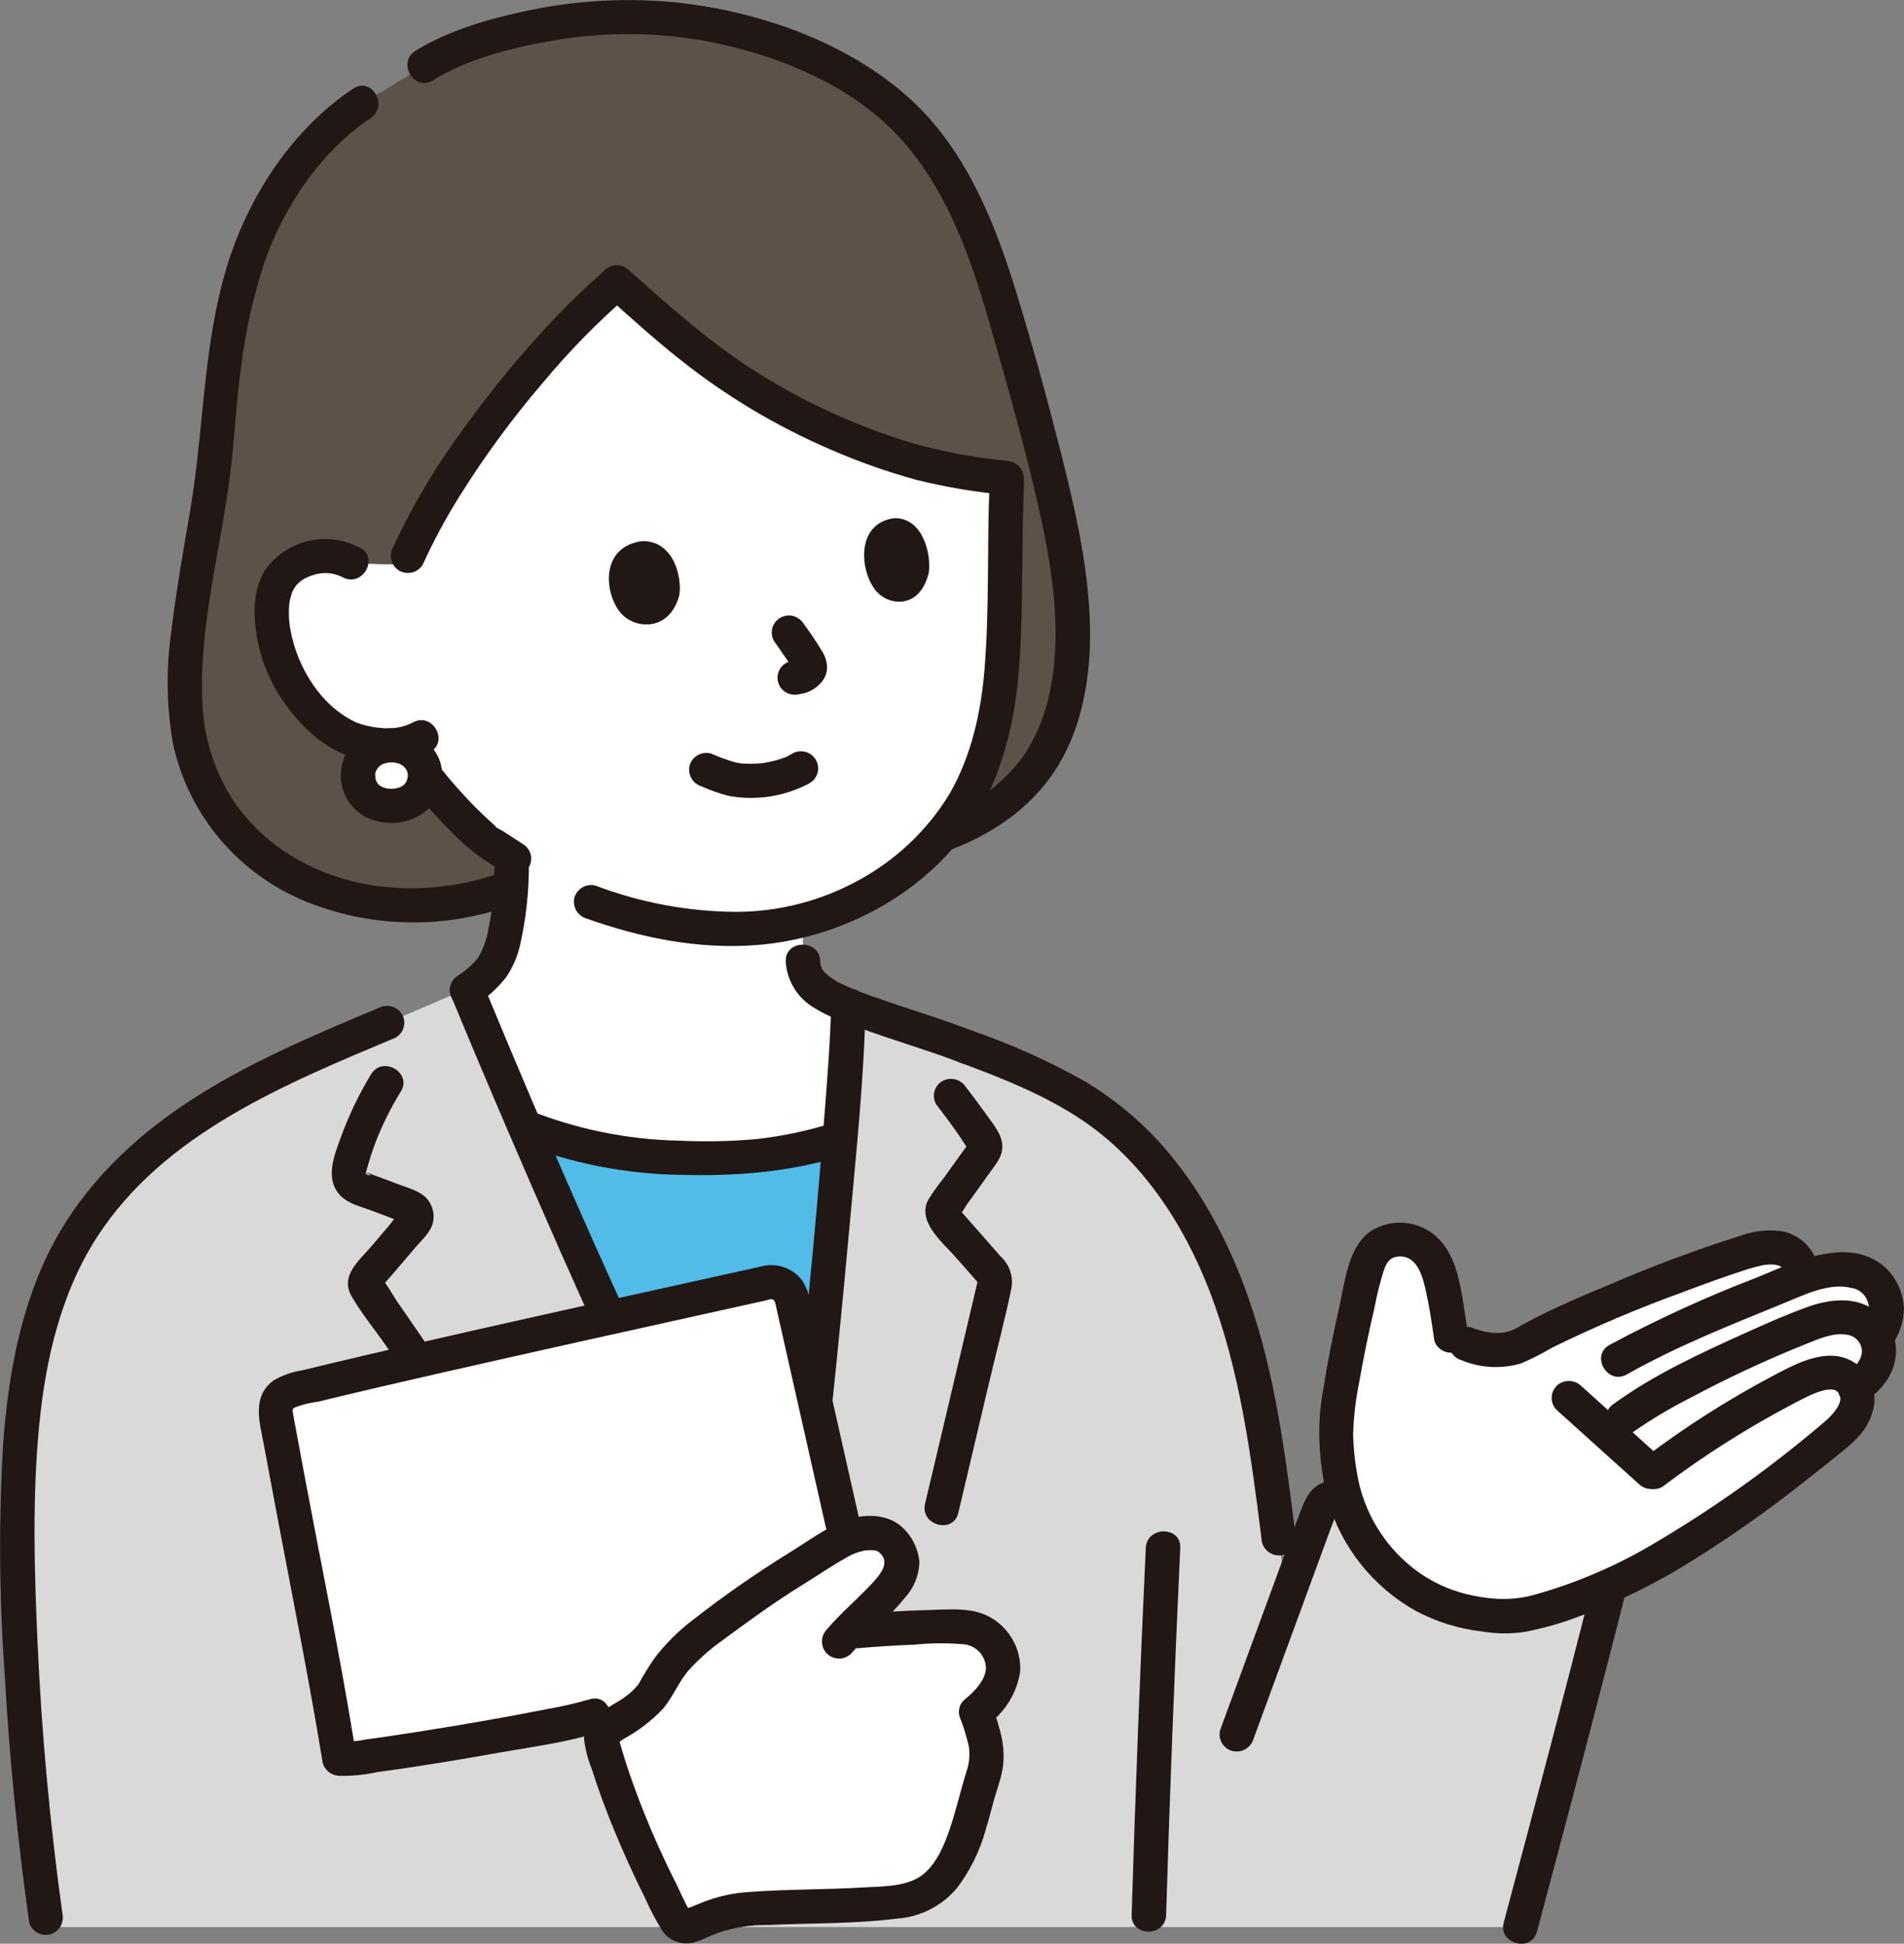 <svg width="95" height="97" viewBox="0 0 95 97" fill="none" xmlns="http://www.w3.org/2000/svg">
<rect x="0" y="0" width="95" height="97" fill="#808080" stroke="none"/>
<g clip-path="url(#clip0_26422_24326)">
<path d="M24.934 44.476C20.137 46.074 14.36 45.015 11.227 40.85C8.479 37.196 9.153 33.035 9.786 28.835C10.112 26.675 10.592 24.573 10.765 22.283C11.019 18.918 11.499 14.713 12.781 11.798C13.742 9.618 15.783 6.229 19.078 4.568L21.166 3.273L21.619 2.99C24.434 1.682 27.49 0.962 30.598 0.875C36.835 0.605 42.119 3.21 44.69 5.438C47.573 8.229 48.838 11.086 50.377 16.512C51.252 19.624 52.151 22.732 52.823 25.895C53.494 29.052 53.916 32.434 52.999 35.59C52.101 38.684 49.956 40.614 46.966 41.675L24.934 44.476Z" fill="#5C5249"/>
<path d="M13.742 29.343C13.897 28.907 14.31 28.133 15.595 27.823C16.248 27.658 16.941 27.747 17.531 28.072C17.809 28.112 18.09 28.133 18.372 28.134C18.826 28.146 19.494 28.19 20.172 28.151L20.351 27.744C22.551 22.8 27.538 16.826 30.792 14.102C32.385 15.59 34.059 16.991 35.808 18.296C37.516 19.511 39.339 20.558 41.251 21.422C42.672 22.066 44.139 22.606 45.64 23.038C47.15 23.442 48.693 23.714 50.251 23.851C50.12 26.558 50.123 29.265 50.068 31.753C50.011 34.355 49.622 36.833 48.674 38.959C48.125 40.222 47.336 41.367 46.349 42.334C44.624 44.081 42.451 45.328 40.064 45.943V47.967C40.044 49.15 41.322 49.815 42.33 50.158C42.302 51.496 42.141 53.915 41.905 56.827C39.364 57.632 36.692 57.955 34.03 57.78C31.339 57.764 28.676 57.239 26.183 56.235C25.149 53.828 24.179 51.521 23.309 49.411C23.958 49.029 24.485 48.473 24.828 47.806C25.071 47.198 25.237 46.562 25.323 45.913C25.444 45.084 25.513 44.249 25.53 43.412V42.918L24.254 41.953C23.265 41.094 22.355 40.149 21.535 39.13C21.535 39.13 20.734 38.112 20.381 37.522C20.381 37.522 20.289 37.367 20.143 37.126C19.212 37.279 18.256 37.169 17.385 36.809C16.167 36.176 15.167 35.197 14.513 33.998C13.757 32.774 13.28 30.648 13.742 29.343Z" fill="white"/>
<path d="M59.158 60.134C58.168 58.541 56.922 57.119 55.468 55.926C53.353 54.219 50.751 53.176 48.209 52.235C46.673 51.632 43.766 50.785 42.327 50.155C42.224 55.173 40.245 75.377 39.461 79.826H37.259C32.56 71.036 27.008 58.384 23.273 49.332C16.066 52.623 7.238 55.084 3.328 62.629C0.966 67.188 0.787 73.231 0.894 78.422C1.018 84.361 1.503 90.288 2.346 96.169H75.859C77.026 90.352 78.528 84.607 80.358 78.961L66.981 74.861C66.87 74.791 66.742 74.751 66.611 74.743C66.48 74.736 66.349 74.761 66.231 74.818C66.112 74.875 66.01 74.96 65.935 75.067C65.859 75.174 65.812 75.297 65.798 75.427L64.196 79.791C63.531 75.013 63.157 70.1 61.639 65.486C61.035 63.608 60.202 61.811 59.158 60.134Z" fill="#D9D9D9"/>
<path d="M40.923 47.965C40.923 48.078 40.947 48.19 40.994 48.294C41.04 48.397 41.107 48.49 41.191 48.567C41.43 48.791 41.705 48.974 42.005 49.11C42.61 49.389 43.233 49.633 43.868 49.839C45.385 50.379 46.937 50.828 48.438 51.413C48.654 51.479 48.837 51.624 48.949 51.819C49.06 52.014 49.093 52.244 49.039 52.462C48.977 52.679 48.831 52.863 48.633 52.975C48.435 53.086 48.201 53.116 47.981 53.057C46.309 52.406 44.577 51.925 42.896 51.296C42.711 51.226 42.527 51.155 42.343 51.08C42.116 50.988 42.005 50.942 41.867 50.893C41.448 50.75 41.048 50.559 40.673 50.325C40.248 50.087 39.889 49.745 39.633 49.333C39.376 48.92 39.228 48.45 39.204 47.966C39.186 46.868 40.906 46.868 40.924 47.966L40.923 47.965Z" fill="#211715"/>
<path d="M39.729 78.058C40.358 73.445 41.342 63.745 41.903 56.828L41.817 56.855C39.302 57.641 36.661 57.954 34.029 57.778C31.338 57.763 28.674 57.237 26.181 56.23C29.578 64.13 33.669 73.108 37.261 79.828H39.463C39.541 79.383 39.631 78.784 39.729 78.058Z" fill="#50BCE7"/>
<path d="M24.202 49.342C27.52 57.37 31.01 65.338 34.823 73.147C35.849 75.247 36.901 77.334 38.003 79.395L37.261 78.973H39.463L38.634 79.599C38.734 79.025 38.815 78.449 38.894 77.873C38.911 77.75 38.873 78.031 38.89 77.908C38.896 77.864 38.902 77.82 38.908 77.776C38.919 77.686 38.932 77.596 38.944 77.506C38.97 77.303 38.996 77.101 39.022 76.899C39.078 76.454 39.133 76.009 39.186 75.564C39.441 73.442 39.67 71.317 39.891 69.191C40.37 64.567 40.811 59.937 41.164 55.301C41.295 53.589 41.432 51.872 41.469 50.155C41.492 49.059 43.212 49.053 43.189 50.155C43.11 53.821 42.723 57.494 42.392 61.144C41.973 65.772 41.515 70.398 40.971 75.013C40.773 76.694 40.584 78.384 40.29 80.052C40.24 80.231 40.132 80.39 39.982 80.503C39.833 80.616 39.651 80.677 39.463 80.679H37.261C37.11 80.679 36.963 80.64 36.832 80.566C36.702 80.492 36.593 80.385 36.518 80.256C32.36 72.469 28.753 64.385 25.276 56.281C24.351 54.126 23.44 51.964 22.544 49.796C22.484 49.578 22.514 49.345 22.626 49.149C22.739 48.953 22.925 48.808 23.144 48.747C23.364 48.692 23.596 48.724 23.793 48.835C23.99 48.946 24.137 49.127 24.202 49.343V49.342Z" fill="#211715"/>
<path d="M48.196 54.255C48.532 54.687 48.861 55.126 49.178 55.574C49.512 56.048 49.989 56.576 50.012 57.181C50.031 57.68 49.731 58.04 49.456 58.421C49.177 58.808 48.899 59.195 48.621 59.584C48.492 59.764 48.362 59.943 48.233 60.122C48.174 60.204 47.986 60.568 47.892 60.588L47.862 60.63C47.886 60.56 47.888 60.485 47.869 60.414C47.85 60.343 47.81 60.279 47.754 60.23C47.754 60.23 47.772 60.252 47.775 60.253C47.816 60.275 47.858 60.348 47.889 60.383L48.892 61.524L49.929 62.705C50.149 62.905 50.313 63.158 50.406 63.439C50.498 63.72 50.517 64.02 50.46 64.311C50.133 65.89 49.715 67.456 49.344 69.026C48.834 71.185 48.323 73.344 47.814 75.503C47.563 76.571 45.903 76.119 46.155 75.05C46.983 71.545 47.811 68.041 48.64 64.538L48.74 64.117C48.862 63.601 48.698 64.103 48.928 64.155C48.87 64.142 48.749 63.951 48.713 63.911L47.704 62.762C47.05 62.017 45.731 60.968 46.318 59.87C46.553 59.49 46.813 59.125 47.095 58.779C47.387 58.373 47.679 57.967 47.97 57.56C48.03 57.478 48.089 57.396 48.149 57.315L48.249 57.177C48.347 57.005 48.375 57.074 48.333 57.384C48.322 57.389 47.929 56.775 47.881 56.705C47.508 56.163 47.115 55.635 46.711 55.115C46.597 54.919 46.566 54.687 46.623 54.469C46.681 54.251 46.823 54.064 47.019 53.949C47.218 53.84 47.45 53.812 47.669 53.868C47.888 53.925 48.077 54.064 48.196 54.255Z" fill="#211715"/>
<path d="M19.999 54.469C19.507 55.266 19.09 56.104 18.75 56.975C18.586 57.407 18.441 57.845 18.321 58.289C18.288 58.383 18.262 58.48 18.245 58.578C18.245 58.576 18.814 58.843 18.225 58.471C18.337 58.528 18.453 58.576 18.572 58.614C19.009 58.775 19.446 58.935 19.88 59.102C20.333 59.276 20.917 59.422 21.262 59.777C21.419 59.942 21.532 60.144 21.59 60.363C21.648 60.582 21.65 60.812 21.596 61.033C21.471 61.509 21.07 61.854 20.756 62.217C20.461 62.56 20.171 62.907 19.877 63.25C19.725 63.429 19.571 63.606 19.417 63.783C19.351 63.858 19.285 63.934 19.218 64.009L19.12 64.118C18.965 64.334 18.935 64.239 19.029 63.832C19.144 63.82 19.7 64.786 19.79 64.915C20.086 65.339 20.38 65.765 20.672 66.192C21.767 67.79 22.841 69.404 23.917 71.016C25.177 72.904 26.443 74.789 27.74 76.653C27.853 76.849 27.884 77.081 27.826 77.299C27.769 77.517 27.627 77.704 27.432 77.82C27.234 77.929 27 77.958 26.781 77.901C26.562 77.844 26.373 77.706 26.255 77.514C23.897 74.125 21.654 70.661 19.325 67.253C18.745 66.405 18.057 65.581 17.544 64.693C16.958 63.678 17.897 62.935 18.506 62.225C18.818 61.861 19.126 61.494 19.438 61.131C19.516 61.039 19.828 60.571 19.944 60.549L19.958 60.535C20.058 60.434 20.062 60.553 19.972 60.893C20.136 61.017 20.155 61.048 20.03 60.987C19.955 60.956 19.88 60.926 19.805 60.896C19.346 60.713 18.882 60.541 18.418 60.371C17.935 60.193 17.379 60.061 17.005 59.686C16.181 58.859 16.673 57.672 17.012 56.741C17.409 55.65 17.913 54.601 18.517 53.608C19.088 52.669 20.575 53.525 20.002 54.468L19.999 54.469Z" fill="#211715"/>
<path d="M42.039 57.677C39.361 58.512 36.653 58.706 33.864 58.628C31.157 58.579 28.48 58.047 25.963 57.058C25.747 56.992 25.564 56.847 25.453 56.652C25.341 56.457 25.309 56.227 25.362 56.01C25.424 55.792 25.57 55.608 25.768 55.497C25.966 55.385 26.2 55.356 26.42 55.414C28.79 56.358 31.311 56.869 33.864 56.923C35.151 56.984 36.441 56.959 37.725 56.848C39.035 56.703 40.327 56.429 41.582 56.031C42.64 55.702 43.093 57.346 42.039 57.676V57.677Z" fill="#211715"/>
<path d="M33.891 29.716C34.045 28.857 33.64 26.975 32.041 27.006C29.954 27.273 30.128 29.587 30.966 30.583C31.652 31.398 33.389 31.56 33.891 29.716Z" fill="#211715"/>
<path d="M46.34 28.589C46.474 27.729 46.089 25.839 44.623 25.858C42.712 26.109 42.89 28.43 43.666 29.435C44.3 30.258 45.895 30.433 46.34 28.589Z" fill="#211715"/>
<path d="M40.108 31.138C40.417 31.564 40.717 31.998 40.987 32.449C41.107 32.629 41.192 32.828 41.238 33.039C41.282 33.239 41.274 33.446 41.216 33.642C41.147 33.84 41.031 34.019 40.878 34.163C40.684 34.352 40.449 34.494 40.189 34.577C40.09 34.61 39.985 34.619 39.883 34.643C39.659 34.699 39.422 34.669 39.221 34.557C39.074 34.473 38.957 34.347 38.882 34.197C38.807 34.046 38.779 33.877 38.801 33.71C38.823 33.544 38.894 33.388 39.005 33.261C39.116 33.135 39.263 33.043 39.426 32.999C39.546 32.979 39.665 32.951 39.781 32.914L39.576 33C39.639 32.972 39.7 32.936 39.755 32.894L39.581 33.027C39.64 32.978 39.695 32.924 39.744 32.865L39.609 33.038C39.623 33.022 39.634 33.004 39.643 32.984L39.557 33.188C39.568 33.16 39.576 33.13 39.58 33.1L39.549 33.326C39.551 33.306 39.551 33.285 39.549 33.264L39.58 33.491C39.571 33.435 39.557 33.381 39.536 33.329L39.623 33.533C39.481 33.247 39.314 32.975 39.124 32.718C38.96 32.475 38.794 32.234 38.623 31.997C38.565 31.899 38.528 31.79 38.513 31.678C38.498 31.565 38.506 31.45 38.536 31.341C38.597 31.127 38.738 30.945 38.93 30.831C39.029 30.774 39.139 30.737 39.253 30.722C39.366 30.707 39.482 30.715 39.593 30.745C39.803 30.814 39.985 30.951 40.107 31.136L40.108 31.138Z" fill="#211715"/>
<path d="M21.121 37.089C21.459 37.619 21.825 38.131 22.217 38.623C21.979 38.31 22.263 38.673 22.32 38.742C22.461 38.911 22.603 39.077 22.748 39.243C23.07 39.611 23.404 39.969 23.751 40.317C23.922 40.487 24.095 40.655 24.272 40.82C24.368 40.91 24.464 40.998 24.562 41.085C24.611 41.129 24.661 41.173 24.711 41.217C24.817 41.305 24.81 41.305 24.689 41.217C24.718 41.296 24.994 41.414 25.061 41.457L26.078 42.115C26.176 42.171 26.261 42.246 26.329 42.336C26.398 42.425 26.448 42.526 26.476 42.635C26.505 42.743 26.512 42.856 26.496 42.967C26.481 43.078 26.444 43.184 26.387 43.281C26.33 43.378 26.254 43.462 26.164 43.53C26.074 43.598 25.972 43.647 25.863 43.676C25.753 43.704 25.64 43.711 25.528 43.696C25.416 43.681 25.308 43.644 25.21 43.587L24.154 42.904C23.566 42.502 23.023 42.04 22.535 41.523C21.431 40.45 20.459 39.251 19.638 37.951C19.581 37.854 19.544 37.748 19.529 37.637C19.513 37.526 19.52 37.413 19.549 37.304C19.577 37.196 19.627 37.094 19.695 37.005C19.764 36.916 19.849 36.841 19.947 36.785C20.044 36.728 20.152 36.691 20.264 36.676C20.376 36.661 20.489 36.667 20.599 36.696C20.708 36.724 20.811 36.774 20.901 36.841C20.991 36.909 21.066 36.994 21.123 37.09L21.121 37.089Z" fill="#211715"/>
<path d="M29.72 44.198C31.964 45.05 34.344 45.493 36.748 45.506C38.885 45.498 40.985 44.954 42.852 43.922C44.717 42.908 46.278 41.424 47.377 39.618C48.47 37.722 48.953 35.523 49.126 33.362C49.373 30.309 49.242 27.224 49.373 24.162C49.42 23.069 51.14 23.063 51.093 24.162C50.969 27.055 51.057 29.962 50.882 32.852C50.734 35.277 50.273 37.709 49.173 39.898C47.047 44.129 42.404 46.806 37.738 47.164C34.843 47.386 31.98 46.801 29.262 45.84C29.046 45.775 28.862 45.63 28.751 45.435C28.639 45.239 28.607 45.009 28.662 44.791C28.724 44.574 28.87 44.39 29.068 44.279C29.266 44.168 29.5 44.138 29.72 44.196V44.198Z" fill="#211715"/>
<path d="M17.097 28.807C16.869 28.69 16.62 28.62 16.364 28.602C16.109 28.584 15.852 28.619 15.61 28.703C15.402 28.764 15.205 28.858 15.027 28.983C14.965 29.03 14.906 29.081 14.852 29.138C14.812 29.177 14.774 29.219 14.741 29.265C14.699 29.327 14.661 29.392 14.624 29.458C14.607 29.488 14.525 29.676 14.57 29.564C14.615 29.453 14.534 29.688 14.523 29.725C14.484 29.85 14.456 29.979 14.438 30.109C14.391 30.565 14.412 31.025 14.5 31.474C14.844 33.347 16.058 35.314 17.875 36.099C17.716 36.03 17.951 36.119 18.004 36.135C18.128 36.173 18.255 36.206 18.382 36.235C18.606 36.286 18.833 36.319 19.063 36.333C19.59 36.393 20.124 36.297 20.596 36.058C21.558 35.51 22.424 36.981 21.464 37.53C20.304 38.191 18.799 38.17 17.548 37.779C16.223 37.363 15.148 36.371 14.339 35.282C13.561 34.256 13.04 33.061 12.82 31.796C12.629 30.638 12.6 29.299 13.329 28.304C13.862 27.627 14.62 27.158 15.468 26.981C16.316 26.803 17.201 26.929 17.964 27.335C18.936 27.86 18.069 29.333 17.096 28.807H17.097Z" fill="#211715"/>
<path d="M40.399 39.083C39.169 39.744 37.749 39.97 36.372 39.722C35.906 39.603 35.45 39.443 35.011 39.246C34.794 39.181 34.61 39.036 34.498 38.841C34.386 38.645 34.354 38.415 34.41 38.197C34.473 37.98 34.619 37.797 34.816 37.685C35.014 37.574 35.248 37.544 35.468 37.601C35.87 37.779 36.284 37.93 36.707 38.053C36.75 38.063 36.93 38.07 36.954 38.099C36.935 38.075 36.783 38.081 36.918 38.093C36.974 38.098 37.029 38.103 37.084 38.107C37.279 38.12 37.474 38.121 37.669 38.112C37.763 38.108 37.857 38.101 37.951 38.093C37.998 38.089 38.044 38.082 38.092 38.078C38.02 38.084 37.974 38.096 38.073 38.08C38.269 38.049 38.462 38.011 38.654 37.962C38.836 37.914 39.016 37.856 39.191 37.789C39.299 37.749 39.21 37.799 39.161 37.802C39.21 37.788 39.257 37.766 39.299 37.737C39.377 37.697 39.453 37.654 39.528 37.609C39.725 37.495 39.96 37.463 40.181 37.52C40.401 37.578 40.59 37.719 40.705 37.915C40.82 38.11 40.852 38.343 40.794 38.561C40.736 38.78 40.593 38.967 40.396 39.081L40.399 39.083Z" fill="#211715"/>
<path d="M19.534 37.195C19.743 37.181 19.953 37.209 20.152 37.277C20.35 37.346 20.533 37.453 20.689 37.592C20.845 37.732 20.971 37.901 21.06 38.09C21.148 38.278 21.198 38.483 21.206 38.691C21.206 39.593 20.508 40.215 19.534 40.215C18.522 40.215 17.862 39.587 17.862 38.691C17.869 38.483 17.919 38.278 18.008 38.089C18.096 37.901 18.222 37.731 18.378 37.592C18.534 37.452 18.717 37.345 18.915 37.277C19.114 37.209 19.324 37.181 19.534 37.195Z" fill="white"/>
<path d="M19.534 36.342C20.058 36.334 20.573 36.487 21.006 36.781C21.439 37.075 21.769 37.495 21.95 37.983C22.105 38.462 22.101 38.978 21.938 39.454C21.775 39.931 21.461 40.342 21.044 40.628C20.625 40.895 20.142 41.047 19.644 41.069C19.146 41.09 18.652 40.981 18.211 40.752C17.774 40.508 17.426 40.133 17.218 39.681C17.009 39.23 16.951 38.724 17.051 38.237C17.252 37.071 18.405 36.354 19.534 36.342C19.762 36.342 19.981 36.432 20.142 36.592C20.303 36.752 20.394 36.969 20.394 37.195C20.394 37.421 20.303 37.638 20.142 37.797C19.981 37.957 19.762 38.047 19.534 38.047C19.484 38.047 19.433 38.052 19.383 38.053C19.243 38.055 19.451 38.043 19.467 38.038C19.395 38.062 19.312 38.066 19.237 38.087C19.193 38.099 19.15 38.115 19.107 38.129C18.973 38.17 19.186 38.093 19.188 38.093C19.105 38.121 19.028 38.163 18.961 38.219C18.936 38.235 18.817 38.322 18.945 38.227C19.073 38.131 18.959 38.22 18.936 38.241C18.886 38.288 18.845 38.343 18.795 38.39C18.954 38.241 18.885 38.265 18.845 38.333C18.828 38.362 18.809 38.389 18.791 38.419C18.773 38.448 18.762 38.48 18.744 38.508C18.714 38.556 18.824 38.288 18.762 38.472C18.751 38.508 18.695 38.643 18.713 38.67C18.717 38.676 18.733 38.426 18.727 38.565C18.727 38.607 18.722 38.648 18.722 38.69C18.722 38.784 18.779 39 18.71 38.72C18.728 38.791 18.737 38.867 18.759 38.94C18.769 38.971 18.785 39.002 18.792 39.034C18.746 38.829 18.72 38.883 18.76 38.957C18.792 39.014 18.824 39.069 18.858 39.124C18.902 39.195 18.963 39.199 18.806 39.059C18.824 39.076 18.841 39.099 18.857 39.117C18.884 39.146 18.912 39.173 18.941 39.199C19.009 39.259 19.076 39.264 18.89 39.163C18.948 39.195 19.001 39.238 19.061 39.27C19.095 39.293 19.133 39.311 19.172 39.324C19.172 39.324 18.953 39.246 19.084 39.284C19.156 39.304 19.223 39.328 19.294 39.343C19.338 39.356 19.383 39.365 19.428 39.368L19.292 39.349C19.324 39.353 19.355 39.356 19.387 39.358C19.468 39.363 19.549 39.364 19.63 39.36C19.662 39.36 19.693 39.355 19.725 39.354C19.901 39.346 19.51 39.395 19.679 39.36C19.751 39.346 19.822 39.33 19.894 39.308C19.922 39.3 19.948 39.29 19.976 39.281C20.117 39.239 19.768 39.384 19.965 39.284C20.026 39.253 20.083 39.216 20.142 39.179C20.2 39.143 20.21 39.09 20.065 39.24C20.092 39.212 20.126 39.188 20.155 39.161C20.183 39.133 20.321 38.971 20.221 39.1C20.12 39.23 20.206 39.116 20.224 39.09C20.245 39.057 20.266 39.022 20.285 38.987C20.325 38.914 20.329 38.818 20.267 39.045C20.274 39.02 20.286 38.994 20.295 38.969C20.317 38.903 20.331 38.836 20.348 38.768C20.386 38.607 20.334 38.992 20.339 38.824C20.339 38.794 20.343 38.765 20.344 38.735C20.344 38.693 20.344 38.65 20.344 38.607C20.338 38.508 20.29 38.473 20.355 38.671C20.33 38.596 20.316 38.513 20.293 38.437C20.253 38.307 20.332 38.535 20.333 38.529C20.337 38.496 20.274 38.414 20.257 38.386C20.24 38.359 20.227 38.341 20.213 38.318C20.134 38.191 20.366 38.48 20.234 38.347C20.182 38.294 20.116 38.244 20.07 38.188C20.194 38.339 20.192 38.276 20.109 38.221C20.073 38.197 20.037 38.174 19.998 38.154C19.967 38.136 19.931 38.123 19.901 38.104C19.841 38.076 19.876 38.09 20.005 38.146C19.977 38.135 19.949 38.124 19.92 38.114C19.832 38.087 19.741 38.064 19.65 38.046C19.562 38.028 19.593 38.082 19.734 38.057C19.668 38.059 19.601 38.056 19.535 38.048C19.422 38.048 19.31 38.026 19.205 37.983C19.101 37.94 19.006 37.877 18.926 37.798C18.847 37.719 18.783 37.625 18.74 37.521C18.697 37.418 18.675 37.307 18.675 37.195C18.675 37.083 18.697 36.972 18.74 36.869C18.783 36.765 18.847 36.671 18.926 36.592C19.006 36.513 19.101 36.45 19.205 36.407C19.31 36.364 19.422 36.343 19.535 36.343L19.534 36.342Z" fill="#211715"/>
<path d="M46.739 40.851C48.429 40.299 49.909 39.249 50.982 37.842C52.244 36.064 52.654 33.861 52.666 31.721C52.682 29.196 52.158 26.708 51.574 24.262C50.958 21.683 50.23 19.13 49.503 16.58C48.511 13.099 47.359 9.565 44.87 6.847C42.437 4.191 38.628 2.667 35.065 2.02C32.486 1.576 29.847 1.597 27.275 2.081C25.357 2.429 23.268 2.973 21.601 4.006C20.66 4.59 19.795 3.115 20.733 2.534C22.326 1.547 24.304 0.964 26.129 0.572C28.59 0.031 31.121 -0.125 33.63 0.111C37.74 0.529 42.095 2.024 45.231 4.775C48.177 7.36 49.666 11.151 50.77 14.788C51.558 17.381 52.28 20.004 52.944 22.632C53.602 25.236 54.216 27.89 54.36 30.578C54.503 33.239 54.145 36.12 52.668 38.407C51.382 40.396 49.407 41.699 47.196 42.495C46.976 42.553 46.742 42.523 46.544 42.412C46.346 42.301 46.201 42.117 46.138 41.9C46.082 41.682 46.113 41.451 46.225 41.255C46.337 41.06 46.521 40.915 46.739 40.851Z" fill="#211715"/>
<path d="M18.49 5.893C15.984 7.574 14.119 10.365 13.161 13.187C12.618 14.868 12.238 16.597 12.023 18.349C11.773 20.161 11.701 21.988 11.467 23.8C10.99 27.5 9.933 31.216 10.095 34.973C10.14 36.719 10.662 38.421 11.604 39.897C12.45 41.164 13.592 42.209 14.933 42.943C17.895 44.587 21.526 44.694 24.706 43.651C25.759 43.305 26.211 44.951 25.163 45.295C21.926 46.378 18.404 46.267 15.242 44.983C13.578 44.299 12.107 43.225 10.955 41.853C9.803 40.481 9.004 38.852 8.629 37.105C8.306 35.249 8.28 33.355 8.551 31.491C8.795 29.441 9.16 27.412 9.504 25.378C10.154 21.521 10.129 17.588 11.178 13.792C12.192 10.121 14.411 6.575 17.622 4.421C18.542 3.805 19.403 5.281 18.49 5.893Z" fill="#211715"/>
<path d="M31.358 13.463C33.449 15.33 35.525 17.189 37.917 18.676C40.27 20.141 42.809 21.292 45.466 22.098C47.021 22.542 48.613 22.843 50.223 22.996C50.449 23.003 50.664 23.095 50.824 23.253C50.984 23.412 51.077 23.625 51.083 23.849C51.081 24.075 50.99 24.291 50.829 24.45C50.668 24.61 50.451 24.7 50.223 24.701C48.71 24.564 47.21 24.313 45.735 23.951C44.264 23.547 42.825 23.038 41.428 22.428C38.744 21.274 36.227 19.769 33.945 17.954C32.629 16.913 31.39 15.783 30.14 14.666C29.316 13.93 30.534 12.728 31.356 13.461L31.358 13.463Z" fill="#211715"/>
<path d="M31.358 14.736C29.819 16.072 28.392 17.529 27.092 19.093C25.554 20.888 24.155 22.795 22.906 24.799C22.229 25.883 21.623 27.01 21.095 28.174C20.979 28.367 20.79 28.508 20.57 28.565C20.35 28.623 20.116 28.592 19.919 28.479C19.726 28.361 19.586 28.174 19.529 27.957C19.471 27.74 19.5 27.509 19.61 27.313C20.597 25.189 21.801 23.171 23.202 21.291C24.587 19.369 26.101 17.542 27.735 15.823C28.496 15.018 29.3 14.253 30.142 13.532C30.306 13.377 30.524 13.291 30.75 13.291C30.976 13.291 31.194 13.377 31.358 13.532C31.518 13.693 31.607 13.909 31.607 14.135C31.607 14.36 31.518 14.577 31.358 14.738V14.736Z" fill="#211715"/>
<path d="M26.388 43.409C26.374 44.633 26.236 45.851 25.975 47.047C25.851 47.665 25.604 48.252 25.248 48.774C24.824 49.313 24.312 49.777 23.734 50.149C23.537 50.263 23.302 50.295 23.082 50.237C22.861 50.18 22.672 50.038 22.557 49.843C22.442 49.648 22.41 49.415 22.468 49.196C22.526 48.977 22.669 48.791 22.866 48.676C23.062 48.548 23.249 48.405 23.423 48.248C23.517 48.163 23.608 48.075 23.694 47.982C23.735 47.937 23.776 47.892 23.814 47.845C23.759 47.912 23.823 47.834 23.841 47.81C24.107 47.372 24.285 46.887 24.365 46.383C24.426 46.105 24.473 45.825 24.512 45.544C24.533 45.389 24.499 45.647 24.517 45.499C24.524 45.441 24.532 45.383 24.538 45.325C24.552 45.212 24.564 45.099 24.574 44.985C24.626 44.462 24.649 43.937 24.668 43.411C24.668 43.185 24.758 42.968 24.92 42.808C25.081 42.648 25.3 42.559 25.528 42.559C25.756 42.559 25.975 42.648 26.136 42.808C26.297 42.968 26.388 43.185 26.388 43.411L26.388 43.409Z" fill="#211715"/>
<path d="M33.52 95.451C32.05 92.736 30.876 89.872 30.02 86.909C29.988 86.786 29.999 86.657 30.049 86.541C30.099 86.426 30.187 86.33 30.299 86.269C31.093 85.826 32.346 85.003 32.622 84.452C33.731 82.236 35.225 81.444 37.244 79.945C38.239 79.212 39.273 78.532 40.341 77.909C41.013 77.503 42.191 76.61 43.001 76.542C43.81 76.473 44.244 76.496 44.703 77.167C44.853 77.352 44.952 77.573 44.99 77.807C45.029 78.042 45.005 78.282 44.922 78.505C44.641 79.04 44.27 79.523 43.825 79.933C43.352 80.418 42.777 80.935 42.28 81.457C44.093 81.276 45.913 81.187 47.735 81.188C48.218 81.167 48.696 81.287 49.11 81.532C49.448 81.77 49.719 82.089 49.898 82.459C50.001 82.694 50.054 82.947 50.054 83.203C50.054 83.459 50.001 83.713 49.898 83.948C49.627 84.532 49.22 85.045 48.71 85.443C49.142 86.733 49.462 87.386 49.035 88.697C48.551 90.178 48.277 92.033 47.305 93.402C47.033 93.811 46.681 94.161 46.27 94.432C45.879 94.639 45.457 94.783 45.02 94.859C42.471 95.227 38.99 95.069 36.576 95.346C35.847 95.53 35.137 95.782 34.455 96.097C34.323 96.151 34.176 96.154 34.041 96.106C33.907 96.058 33.795 95.963 33.728 95.838C33.657 95.708 33.588 95.579 33.52 95.451Z" fill="white"/>
<path d="M14.317 73.617C14.087 72.389 13.889 71.323 13.751 70.559C13.707 70.311 13.759 70.055 13.896 69.842C14.034 69.63 14.248 69.477 14.494 69.414C19.837 68.058 33.699 65.032 38.297 64.006C38.558 63.949 38.831 63.996 39.057 64.138C39.282 64.28 39.443 64.504 39.502 64.763L42.136 76.45L42.204 76.786C41.563 77.126 40.941 77.501 40.341 77.909C39.273 78.532 38.24 79.212 37.245 79.945C35.224 81.444 33.731 82.236 32.623 84.452C32.347 85.003 31.094 85.826 30.299 86.269L29.633 85.633C28.014 86.159 17.701 87.886 16.932 87.772L16.856 87.302L16.565 85.524C16.049 82.758 15.026 77.413 14.317 73.617Z" fill="white"/>
<path d="M41.254 81.316C41.904 80.55 42.672 79.897 43.366 79.172C43.823 78.695 44.557 77.953 43.796 77.417C43.787 77.412 43.639 77.365 43.699 77.374C43.511 77.354 43.32 77.356 43.132 77.381C42.811 77.443 42.504 77.562 42.226 77.733C41.495 78.141 40.799 78.623 40.086 79.062C38.683 79.926 37.353 80.896 36.029 81.872C35.433 82.297 34.884 82.783 34.391 83.321C33.856 83.922 33.584 84.687 33.067 85.289C32.502 85.881 31.847 86.382 31.126 86.774C31.05 86.82 30.81 87.022 30.732 87.003C30.926 87.05 30.774 86.414 30.901 86.871C30.931 86.979 30.961 87.086 30.992 87.193C31.122 87.641 31.263 88.085 31.413 88.526C32.065 90.409 32.845 92.245 33.749 94.022C33.819 94.16 34.379 95.421 34.469 95.407L34.326 95.3C34.212 95.292 34.194 95.277 34.272 95.256C34.294 95.217 34.478 95.171 34.518 95.154C34.708 95.076 34.897 94.998 35.087 94.922C35.829 94.632 36.613 94.461 37.409 94.416C39.294 94.277 41.187 94.305 43.074 94.192C43.959 94.139 45.049 94.165 45.835 93.694C46.635 93.216 47.08 92.173 47.368 91.337C47.692 90.394 47.91 89.419 48.204 88.467C48.355 88.05 48.403 87.602 48.342 87.163C48.225 86.653 48.071 86.153 47.879 85.666C47.836 85.521 47.833 85.367 47.872 85.221C47.911 85.075 47.99 84.942 48.1 84.837C48.566 84.478 49.205 83.839 49.193 83.206C49.178 82.924 49.065 82.655 48.873 82.447C48.681 82.238 48.422 82.102 48.141 82.062C47.303 81.987 46.459 81.991 45.622 82.076C44.684 82.111 43.746 82.17 42.811 82.254C42.583 82.252 42.365 82.162 42.205 82.002C42.044 81.843 41.953 81.627 41.951 81.401C41.955 81.177 42.047 80.962 42.208 80.803C42.368 80.644 42.584 80.553 42.811 80.549C43.981 80.447 45.153 80.38 46.326 80.349C47.353 80.323 48.58 80.182 49.492 80.759C49.949 81.036 50.321 81.432 50.569 81.903C50.817 82.373 50.932 82.902 50.9 83.433C50.737 84.474 50.168 85.412 49.316 86.042L49.538 85.213C49.886 86.247 50.213 87.21 50.017 88.313C49.927 88.824 49.734 89.32 49.597 89.82C49.46 90.32 49.332 90.82 49.18 91.315C48.892 92.366 48.405 93.354 47.745 94.225C47.376 94.665 46.921 95.027 46.407 95.288C45.894 95.55 45.332 95.706 44.757 95.747C42.618 96.016 40.454 95.966 38.305 96.067C37.468 96.055 36.635 96.185 35.842 96.451C35.455 96.596 35.077 96.79 34.683 96.918C34.388 97.011 34.07 97.008 33.777 96.909C33.484 96.81 33.23 96.62 33.054 96.368C32.726 95.842 32.436 95.293 32.187 94.726C31.913 94.176 31.648 93.621 31.394 93.061C30.907 91.993 30.453 90.908 30.049 89.807C29.866 89.31 29.694 88.808 29.534 88.302C29.335 87.814 29.203 87.301 29.14 86.778C29.105 85.647 30.465 85.232 31.218 84.66C31.46 84.489 31.676 84.283 31.858 84.049C32.098 83.605 32.362 83.175 32.649 82.76C33.203 82.032 33.856 81.382 34.588 80.828C36.093 79.653 37.66 78.559 39.283 77.55C40.215 76.979 41.118 76.296 42.139 75.891C43.056 75.527 44.299 75.52 45.044 76.241C45.525 76.694 45.821 77.307 45.873 77.963C45.854 78.624 45.595 79.255 45.143 79.742C44.343 80.75 43.306 81.542 42.472 82.521C42.31 82.679 42.092 82.768 41.864 82.768C41.637 82.768 41.419 82.679 41.256 82.521C41.099 82.359 41.012 82.143 41.012 81.918C41.012 81.694 41.099 81.478 41.256 81.316H41.254Z" fill="#211715"/>
<path d="M41.307 76.673L39.568 68.961L38.728 65.233C38.716 65.151 38.698 65.07 38.673 64.991C38.573 64.742 38.394 64.856 38.161 64.908C37.366 65.085 36.572 65.261 35.777 65.437C31.196 66.451 26.613 67.462 22.038 68.506C19.98 68.975 17.922 69.449 15.87 69.95C15.478 69.999 15.093 70.094 14.724 70.234C14.597 70.305 14.611 70.298 14.598 70.438C14.606 70.354 14.622 70.555 14.632 70.608L14.686 70.909C14.868 71.9 15.052 72.89 15.239 73.879C16.04 78.142 16.921 82.393 17.62 86.672L17.764 87.541L16.934 86.915C17.398 86.932 17.862 86.892 18.316 86.797C18.38 86.789 18.617 86.757 18.424 86.784C18.531 86.769 18.641 86.754 18.749 86.739C18.971 86.708 19.194 86.676 19.416 86.643C19.915 86.57 20.413 86.494 20.911 86.415C23.042 86.078 25.17 85.714 27.286 85.292C28.001 85.17 28.709 85.008 29.405 84.806C30.461 84.469 30.913 86.115 29.863 86.451C28.317 86.945 26.643 87.157 25.049 87.44C22.977 87.808 20.898 88.157 18.811 88.437C18.196 88.575 17.565 88.636 16.934 88.62C16.747 88.616 16.566 88.553 16.417 88.441C16.268 88.329 16.159 88.172 16.105 87.994C15.424 83.825 14.59 79.682 13.807 75.528C13.595 74.406 13.385 73.284 13.176 72.162C12.967 71.028 12.53 69.699 13.654 68.887C14.098 68.628 14.589 68.457 15.098 68.382C15.542 68.272 15.987 68.164 16.432 68.058C17.484 67.806 18.538 67.559 19.593 67.317C24.425 66.201 29.267 65.13 34.11 64.059C35.032 63.855 35.953 63.651 36.875 63.447C37.233 63.367 37.591 63.284 37.95 63.208C38.325 63.102 38.724 63.111 39.094 63.234C39.464 63.357 39.788 63.589 40.023 63.897C40.252 64.263 40.4 64.672 40.457 65.099L40.868 66.921L42.918 76.013L42.964 76.219C43.205 77.288 41.547 77.744 41.306 76.672L41.307 76.673Z" fill="#211715"/>
<path d="M19.749 51.779C14.256 54.085 8.163 56.563 4.822 61.765C3.03 64.556 2.276 67.851 1.958 71.108C1.608 74.698 1.71 78.329 1.871 81.926C2.074 86.46 2.487 90.979 3.112 95.483C3.165 95.701 3.132 95.93 3.021 96.125C2.909 96.32 2.727 96.465 2.511 96.532C2.292 96.59 2.057 96.561 1.859 96.449C1.661 96.338 1.516 96.154 1.454 95.936C0.873 91.78 0.455 87.604 0.225 83.415C-0.041 79.643 -0.065 75.858 0.154 72.083C0.41 68.606 1.039 65.059 2.715 61.955C4.244 59.124 6.593 56.858 9.26 55.077C12.244 53.085 15.581 51.691 18.88 50.306C19.078 50.199 19.311 50.171 19.529 50.228C19.748 50.285 19.936 50.422 20.057 50.611C20.17 50.807 20.201 51.039 20.143 51.258C20.086 51.476 19.944 51.663 19.748 51.778L19.749 51.779Z" fill="#211715"/>
<path d="M58.889 77.246C58.604 83.352 58.368 89.46 58.183 95.57C58.15 96.665 56.43 96.669 56.463 95.57C56.649 89.46 56.884 83.352 57.169 77.246C57.22 76.153 58.94 76.147 58.889 77.246Z" fill="#211715"/>
<path d="M62.941 76.772C62.415 72.601 61.87 68.373 60.348 64.422C59.058 61.073 56.967 57.865 53.918 55.848C52.086 54.636 50.035 53.82 47.981 53.058C47.765 52.993 47.582 52.848 47.47 52.653C47.358 52.458 47.326 52.227 47.38 52.01C47.443 51.792 47.589 51.608 47.786 51.497C47.984 51.385 48.219 51.356 48.439 51.414C50.413 52.089 52.32 52.944 54.136 53.967C55.868 55.007 57.395 56.353 58.64 57.937C61.219 61.205 62.659 65.153 63.5 69.181C64.024 71.689 64.341 74.233 64.66 76.772C64.659 76.998 64.568 77.214 64.407 77.373C64.246 77.533 64.028 77.623 63.801 77.624C63.574 77.619 63.359 77.527 63.199 77.369C63.039 77.21 62.946 76.996 62.941 76.772Z" fill="#211715"/>
<path d="M60.88 86.335L64.784 75.7C65.089 74.869 65.4 73.959 66.449 73.914C66.855 73.933 67.255 74.019 67.632 74.169L69.071 74.61L74.49 76.271L80.586 78.138C80.804 78.203 80.988 78.347 81.1 78.543C81.212 78.739 81.243 78.97 81.187 79.188C79.734 84.935 78.216 90.667 76.687 96.395C76.404 97.455 74.745 97.006 75.029 95.942C76.558 90.214 78.074 84.482 79.528 78.734L80.13 79.782L70.139 76.72L67.599 75.942C67.22 75.864 66.848 75.754 66.488 75.612C66.498 75.657 66.688 75.514 66.691 75.517C66.694 75.519 66.632 75.632 66.629 75.64C66.558 75.87 66.476 76.096 66.382 76.318L64.582 81.22L62.54 86.787C62.474 87.002 62.328 87.184 62.131 87.295C61.934 87.406 61.702 87.437 61.482 87.383C61.263 87.321 61.078 87.177 60.965 86.981C60.853 86.784 60.823 86.552 60.882 86.334L60.88 86.335Z" fill="#211715"/>
<path d="M92.695 63.474C92.117 63.331 91.513 63.321 90.93 63.447C90.579 63.559 90.237 63.665 89.935 63.761C89.912 63.611 89.895 63.495 89.895 63.495C89.879 63.297 89.819 63.107 89.717 62.936C89.615 62.766 89.475 62.622 89.308 62.514C88.701 62.055 87.788 62.287 87.295 62.423C85.545 62.904 78.429 65.597 76.077 67.026C75.268 67.517 73.808 67.556 72.396 66.671C72.28 65.701 72.11 64.738 71.884 63.788C71.82 63.389 71.656 63.012 71.406 62.692C71.157 62.373 70.831 62.12 70.457 61.959C70.201 61.869 69.927 61.837 69.656 61.866C69.385 61.895 69.125 61.984 68.893 62.126C68.447 62.412 68.198 63.137 68.074 63.649C67.237 67.097 66.931 67.404 66.603 70.736L66.575 71.023L66.815 73.287C67.023 75.185 67.887 76.954 69.259 78.293C70.624 79.615 72.453 80.693 75.605 80.661C78.882 80.093 81.952 78.358 83.661 77.347C84.913 76.607 86.026 75.825 87.834 74.543C88.733 73.906 91.758 71.496 92.008 71.242C92.431 70.813 92.853 70.002 92.562 69.286C92.788 69.124 93.003 68.948 93.205 68.757C93.436 68.508 93.599 68.205 93.681 67.876C93.762 67.548 93.759 67.204 93.671 66.877C93.653 66.834 93.635 66.793 93.615 66.752C94.038 66.042 94.351 65.599 93.962 64.579C93.858 64.307 93.688 64.064 93.467 63.871C93.246 63.678 92.981 63.542 92.695 63.474Z" fill="white"/>
<path d="M71.564 66.882C71.448 66.088 71.335 65.299 71.164 64.515C71.006 63.79 70.749 62.61 69.748 62.709C69.311 62.752 69.163 63.056 69.032 63.434C68.849 64.026 68.7 64.627 68.584 65.235C68.304 66.453 68.044 67.677 67.829 68.908C67.649 69.786 67.543 70.677 67.513 71.572C67.528 72.213 67.591 72.853 67.702 73.485C67.859 74.474 68.211 75.423 68.739 76.276C69.266 77.13 69.958 77.873 70.776 78.461C71.487 78.963 72.286 79.331 73.133 79.545C73.636 79.672 74.151 79.753 74.67 79.785C75.325 79.824 75.982 79.752 76.614 79.572C78.756 78.966 80.805 78.073 82.705 76.92C85.658 75.167 88.453 73.164 91.059 70.934C91.437 70.62 92.159 69.835 91.658 69.433C91.209 69.073 89.896 69.835 89.337 70.127C87.098 71.31 84.961 72.672 82.947 74.199C82.749 74.312 82.515 74.343 82.295 74.286C82.075 74.228 81.886 74.088 81.77 73.893C81.66 73.697 81.631 73.466 81.689 73.249C81.746 73.031 81.886 72.845 82.078 72.727C84.079 71.212 86.2 69.859 88.42 68.681C89.352 68.191 90.442 67.585 91.529 67.663C91.857 67.69 92.174 67.791 92.457 67.957C92.74 68.123 92.982 68.351 93.163 68.623C93.345 68.895 93.463 69.204 93.507 69.527C93.551 69.85 93.521 70.179 93.419 70.489C93.18 71.325 92.616 71.865 91.971 72.391C91.272 72.96 90.568 73.521 89.856 74.074C88.197 75.382 86.47 76.601 84.681 77.728C82.632 79.046 80.431 80.112 78.124 80.905C77.451 81.127 76.764 81.306 76.068 81.441C75.365 81.544 74.65 81.537 73.949 81.418C72.785 81.286 71.657 80.934 70.626 80.382C68.506 79.19 66.94 77.225 66.26 74.905C66.048 74.059 65.912 73.197 65.853 72.327C65.781 71.273 65.847 70.215 66.051 69.179C66.258 67.841 66.533 66.514 66.83 65.195C67.104 63.978 67.256 62.243 68.371 61.454C68.928 61.092 69.601 60.946 70.26 61.047C70.919 61.147 71.517 61.486 71.938 61.997C72.638 62.835 72.827 63.931 73.005 64.977C73.087 65.459 73.15 65.944 73.22 66.428C73.273 66.646 73.24 66.876 73.129 67.07C73.017 67.265 72.835 67.411 72.619 67.477C72.399 67.536 72.165 67.506 71.967 67.394C71.769 67.283 71.623 67.099 71.561 66.882H71.564Z" fill="#211715"/>
<path d="M92.128 68.551C92.533 68.245 92.991 67.823 92.881 67.254C92.835 67.072 92.732 66.909 92.585 66.791C92.439 66.673 92.257 66.606 92.068 66.599C91.405 66.51 90.69 66.842 90.084 67.081C88.122 67.869 86.205 68.763 84.341 69.758C83.321 70.275 82.339 70.864 81.403 71.52C81.206 71.632 80.972 71.663 80.752 71.606C80.532 71.549 80.343 71.408 80.227 71.214C80.117 71.018 80.088 70.787 80.145 70.57C80.203 70.353 80.342 70.166 80.535 70.048C82.545 68.584 84.891 67.512 87.15 66.491C88.14 66.044 89.14 65.603 90.16 65.232C91.23 64.843 92.501 64.675 93.495 65.355C93.864 65.599 94.161 65.937 94.354 66.334C94.547 66.731 94.629 67.172 94.591 67.611C94.487 68.71 93.831 69.389 92.993 70.024C92.796 70.136 92.562 70.168 92.342 70.11C92.121 70.053 91.933 69.912 91.817 69.718C91.707 69.521 91.678 69.291 91.736 69.073C91.793 68.856 91.933 68.669 92.125 68.551H92.128Z" fill="#211715"/>
<path d="M80.304 67.119C82.669 65.848 85.115 64.728 87.624 63.767C89.544 62.981 92.37 61.562 94.181 63.364C94.676 63.89 94.965 64.573 94.996 65.291C94.989 65.942 94.782 66.575 94.405 67.107C93.842 68.052 92.355 67.195 92.92 66.247C93.194 65.787 93.374 65.495 93.191 64.966C93.133 64.784 93.025 64.622 92.879 64.499C92.732 64.376 92.553 64.296 92.363 64.269C91.255 64.001 90.029 64.616 88.995 65.038C86.346 66.121 83.664 67.179 81.172 68.59C80.209 69.135 79.342 67.663 80.303 67.118L80.304 67.119Z" fill="#211715"/>
<path d="M89.035 63.495C88.985 63.024 88.244 63.077 87.907 63.149C87.556 63.23 87.209 63.33 86.868 63.446C85.912 63.757 84.969 64.105 84.029 64.46C81.783 65.27 79.584 66.203 77.442 67.253C76.941 67.553 76.419 67.818 75.881 68.044C74.904 68.329 73.858 68.271 72.919 67.88C72.703 67.815 72.52 67.669 72.408 67.474C72.297 67.279 72.264 67.049 72.319 66.832C72.38 66.614 72.526 66.43 72.724 66.319C72.922 66.207 73.156 66.177 73.376 66.236C74.093 66.511 74.939 66.687 75.644 66.29C76.042 66.066 76.439 65.845 76.85 65.642C78.009 65.07 79.201 64.564 80.395 64.07C82.5 63.162 84.651 62.361 86.838 61.669C87.521 61.42 88.256 61.346 88.976 61.455C89.453 61.564 89.883 61.82 90.203 62.188C90.523 62.555 90.716 63.014 90.755 63.498C90.753 63.723 90.662 63.939 90.501 64.099C90.34 64.258 90.122 64.349 89.895 64.35C89.668 64.345 89.452 64.254 89.292 64.095C89.132 63.936 89.04 63.722 89.035 63.498V63.495Z" fill="#211715"/>
<path d="M81.776 74.063L77.67 70.364C77.51 70.203 77.421 69.987 77.421 69.761C77.421 69.535 77.51 69.319 77.67 69.158C77.834 69.003 78.051 68.916 78.278 68.916C78.504 68.916 78.722 69.003 78.886 69.158L82.992 72.859C83.151 73.019 83.241 73.236 83.241 73.462C83.241 73.687 83.151 73.904 82.992 74.064C82.828 74.22 82.61 74.307 82.384 74.307C82.157 74.307 81.939 74.22 81.776 74.064V74.063Z" fill="#211715"/>
</g>
<defs>
<clipPath id="clip0_26422_24326">
<rect width="95" height="97" fill="white" transform="matrix(-1 0 0 1 95 0)"/>
</clipPath>
</defs>
</svg>
